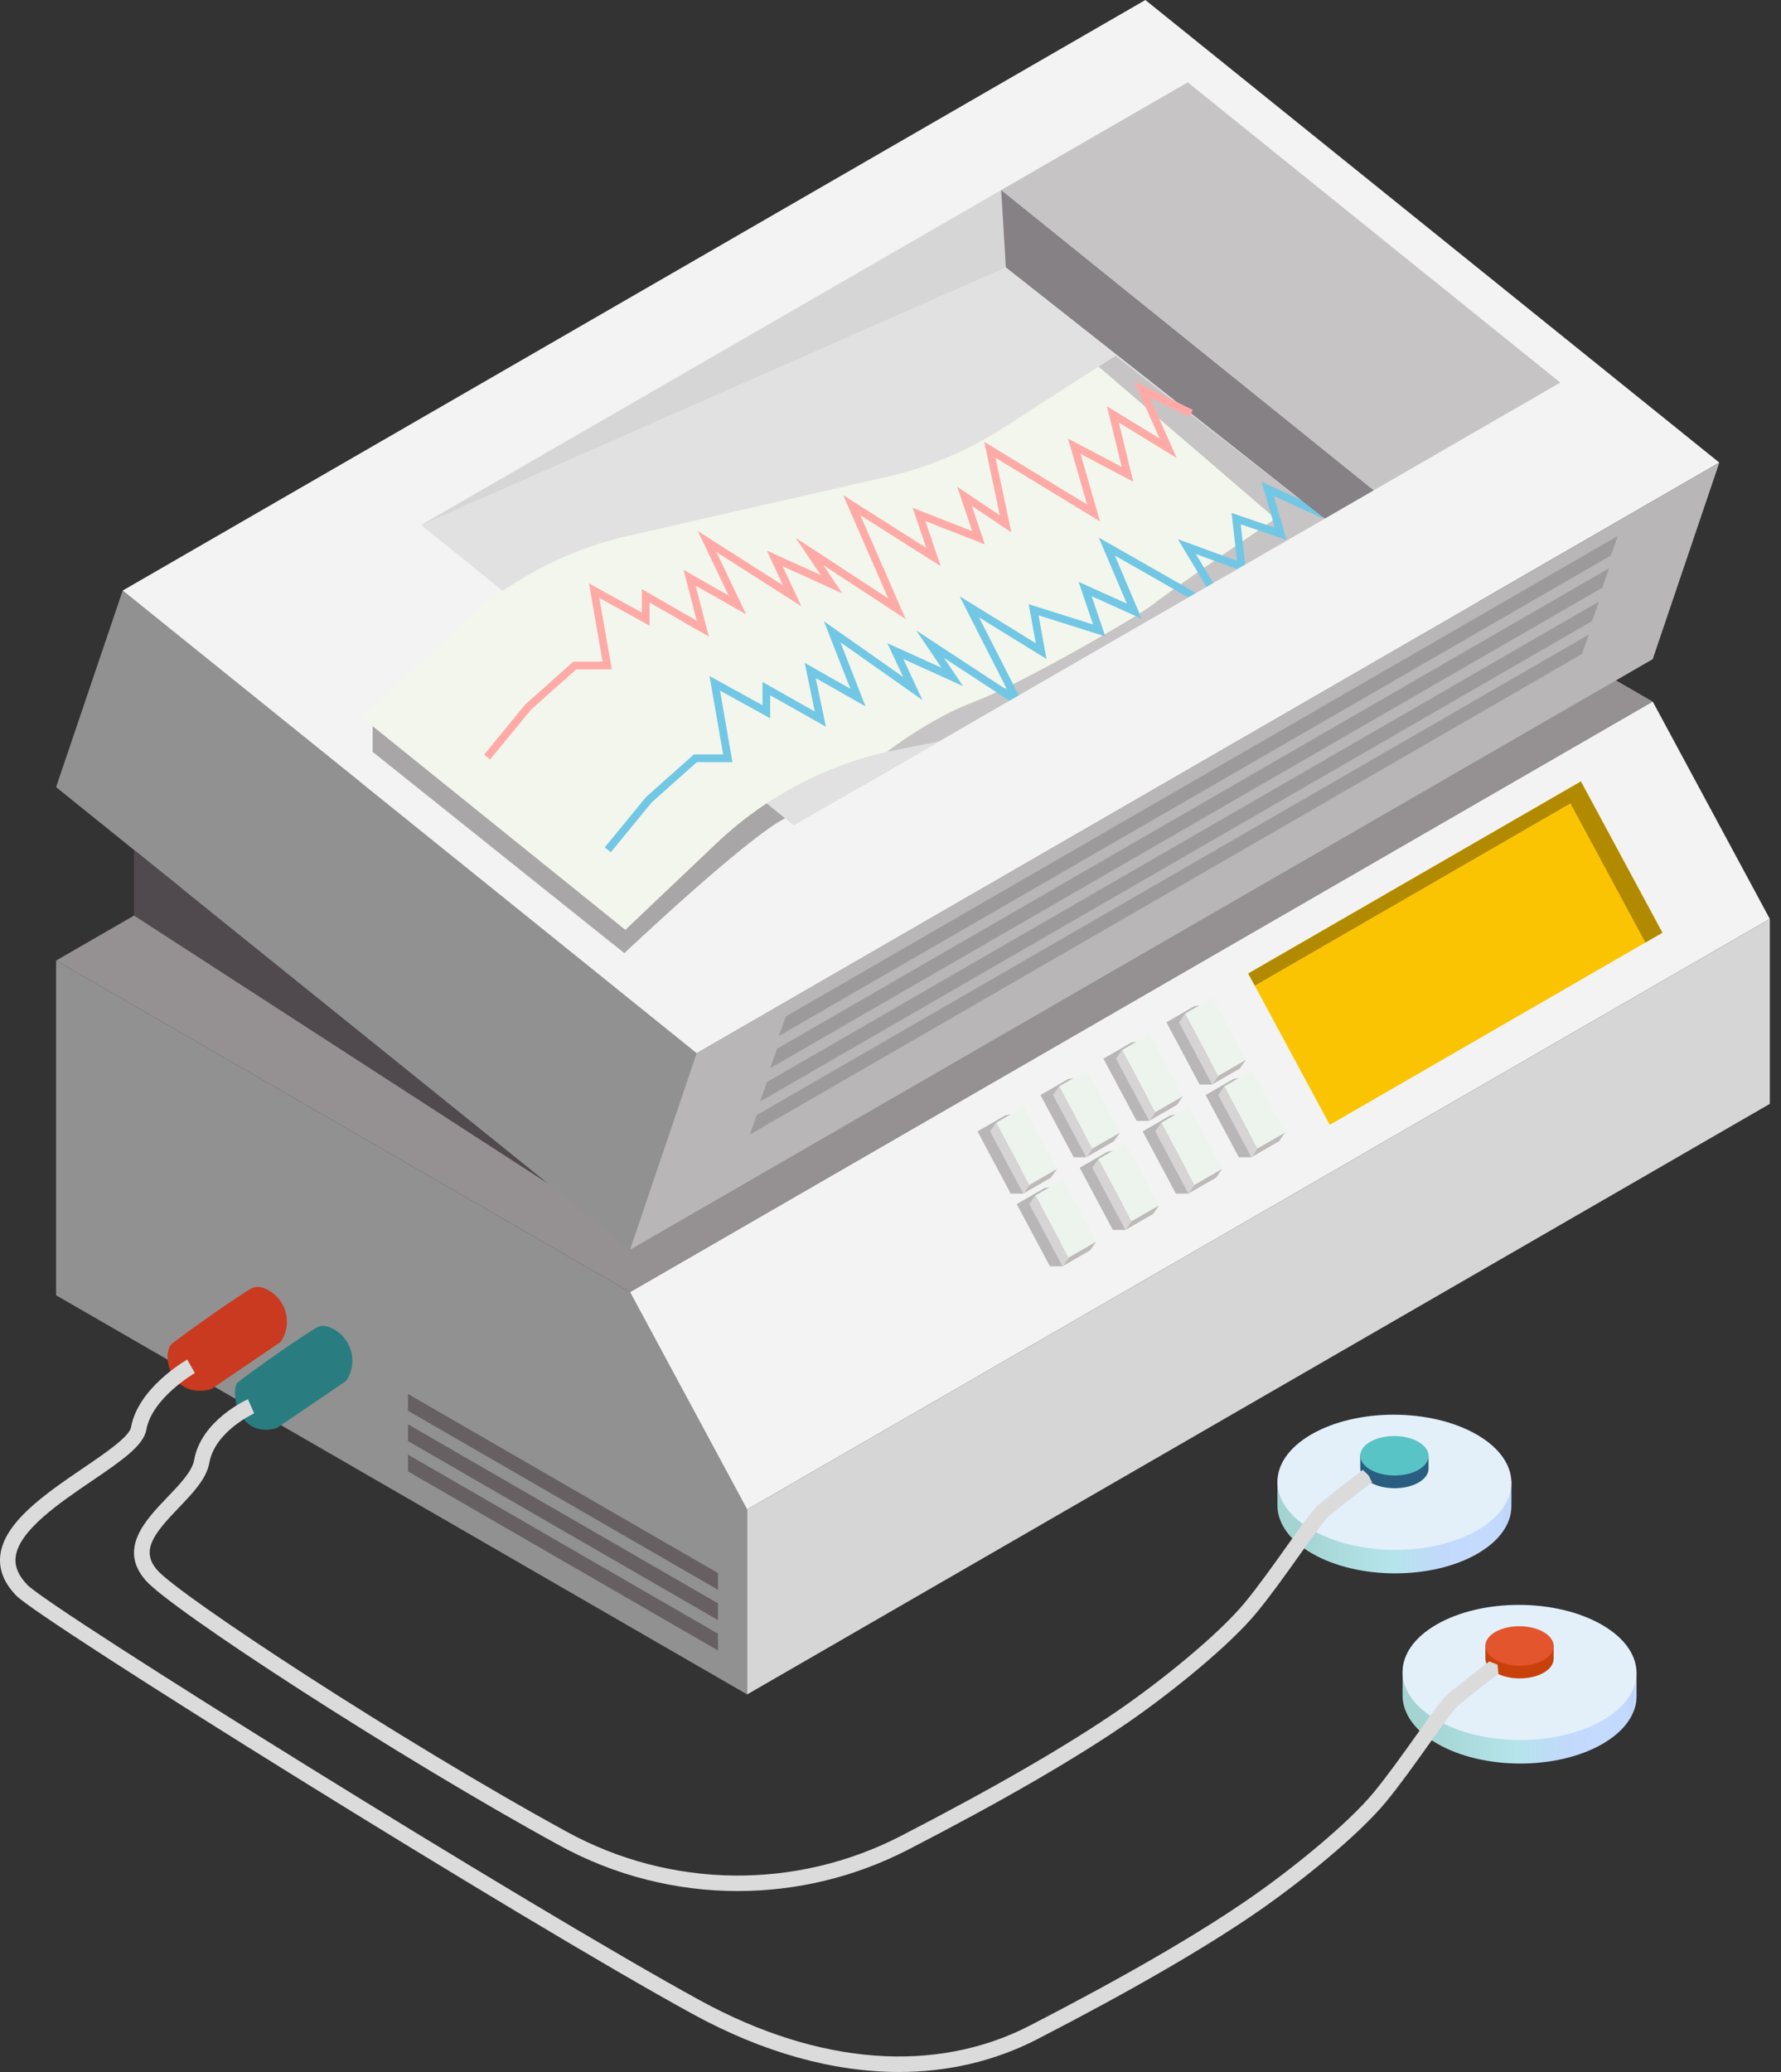 <svg width="86" height="100" viewBox="0 0 86 100" fill="none" xmlns="http://www.w3.org/2000/svg">
<rect x="0" y="0" width="86" height="100" fill="#333333" stroke="none"/>
<path d="M71.34 74.987C69.14 76.257 65.564 76.251 63.351 74.972C62.249 74.336 61.693 73.505 61.684 72.673C61.684 72.637 61.682 71.574 61.684 71.538C61.721 70.737 62.27 70.969 63.326 70.359C65.525 69.089 69.101 69.096 71.314 70.374C72.355 70.975 72.914 70.754 72.979 71.538C72.984 71.585 72.981 72.627 72.981 72.674C72.99 73.512 72.443 74.351 71.34 74.987Z" fill="url(#paint0_linear_62_4)"/>
<path d="M71.34 73.853C69.14 75.123 65.564 75.116 63.351 73.838C61.138 72.561 61.127 70.496 63.326 69.226C65.525 67.956 69.101 67.962 71.314 69.24C73.527 70.518 73.539 72.583 71.34 73.853Z" fill="#E3F0FA"/>
<path d="M68.502 71.55C67.86 71.92 66.816 71.919 66.171 71.546C65.85 71.359 65.687 71.117 65.685 70.874C65.685 70.864 65.685 70.27 65.685 70.26C65.695 70.026 65.856 70.094 66.164 69.916C66.806 69.546 67.849 69.547 68.494 69.92C68.798 70.096 68.961 70.031 68.981 70.26C68.982 70.273 68.981 70.861 68.981 70.875C68.984 71.119 68.824 71.364 68.502 71.55Z" fill="#295E81"/>
<path d="M68.502 70.934C67.86 71.304 66.816 71.303 66.171 70.93C65.525 70.557 65.522 69.955 66.164 69.584C66.806 69.214 67.849 69.215 68.494 69.588C69.14 69.962 69.143 70.564 68.502 70.934Z" fill="#59C4C5"/>
<path d="M77.381 84.166C75.182 85.436 71.606 85.43 69.393 84.151C68.291 83.515 67.735 82.683 67.727 81.851C67.727 81.816 67.725 80.753 67.727 80.717C67.764 79.915 68.312 80.148 69.369 79.538C71.568 78.268 75.144 78.274 77.357 79.553C78.397 80.153 78.957 79.932 79.023 80.717C79.028 80.763 79.024 81.806 79.024 81.853C79.032 82.691 78.485 83.529 77.381 84.166Z" fill="url(#paint1_linear_62_4)"/>
<path d="M77.381 83.031C75.182 84.301 71.606 84.295 69.393 83.017C67.18 81.739 67.169 79.674 69.368 78.404C71.567 77.135 75.143 77.141 77.356 78.419C79.569 79.698 79.581 81.762 77.381 83.031Z" fill="#E3F0FA"/>
<path d="M74.543 80.729C73.901 81.099 72.858 81.098 72.212 80.725C71.89 80.538 71.728 80.296 71.725 80.053C71.725 80.043 71.725 79.449 71.725 79.439C71.736 79.205 71.897 79.273 72.204 79.095C72.846 78.725 73.89 78.726 74.536 79.099C74.839 79.275 75.002 79.21 75.022 79.439C75.023 79.453 75.022 80.04 75.022 80.054C75.024 80.297 74.865 80.543 74.543 80.729Z" fill="#C9410A"/>
<path d="M74.543 80.113C73.901 80.484 72.858 80.483 72.212 80.109C71.566 79.736 71.563 79.134 72.204 78.763C72.846 78.393 73.89 78.394 74.536 78.767C75.182 79.141 75.185 79.743 74.543 80.113Z" fill="#E3552D"/>
<path d="M36.078 81.778L2.708 62.513V46.361L30.424 62.362L36.078 72.852V81.778Z" fill="#919191"/>
<path d="M30.424 62.362L2.708 46.36L52.09 17.858L79.807 33.861L30.424 62.362Z" fill="#959092"/>
<path d="M79.807 33.861L85.46 44.35L36.078 72.852L30.424 62.362L79.807 33.861Z" fill="#F3F3F3"/>
<path d="M76.338 37.715L80.273 45.016L64.21 54.287L60.274 46.985L76.338 37.715Z" fill="#FBC402"/>
<path d="M75.832 38.774L79.453 45.489L80.273 45.016L76.338 37.715L60.274 46.985L60.591 47.571L75.832 38.774Z" fill="#B28A00"/>
<path d="M85.46 44.35V53.276L36.078 81.778V72.852L85.46 44.35Z" fill="#D6D6D6"/>
<path d="M30.424 60.316L5.344 40.113L2.708 37.989L5.924 28.502L33.641 50.829L30.424 60.316Z" fill="#919191"/>
<path d="M33.641 50.829L5.924 28.502L55.307 0L83.022 22.327L33.641 50.829Z" fill="#F3F3F3"/>
<path d="M17.995 35.052V36.288L30.148 46.001C30.148 46.001 36.024 40.449 37.914 39.489C39.802 38.53 41.446 38.028 41.446 38.028L46.602 35.052L41.235 31.866L17.995 35.052Z" fill="#A9A6A8"/>
<path d="M38.331 39.825L20.343 25.334L48.343 9.174L66.332 23.665L38.331 39.825Z" fill="#D6D6D6"/>
<path d="M66.332 23.665L48.343 9.174L57.352 3.974L75.341 18.465L66.332 23.665Z" fill="#C6C4C5"/>
<path d="M38.331 39.825L20.343 25.334L48.571 12.903L63.967 25.029L38.331 39.825Z" fill="#E1E1E1"/>
<path d="M83.022 22.327L79.807 31.813L30.424 60.316L33.641 50.829L83.022 22.327Z" fill="#B8B6B7"/>
<path d="M78.119 25.868L77.786 26.81L37.61 49.998L37.944 49.057L78.119 25.868Z" fill="#9D9A9B"/>
<path d="M77.7 27.425L77.366 28.367L37.19 51.555L37.523 50.614L77.7 27.425Z" fill="#9D9A9B"/>
<path d="M77.209 29.035L76.876 29.977L36.7 53.165L37.033 52.224L77.209 29.035Z" fill="#9D9A9B"/>
<path d="M76.718 30.627L76.384 31.568L36.209 54.757L36.542 53.816L76.718 30.627Z" fill="#9D9A9B"/>
<path d="M63.962 25.028L60.128 27.24L59.739 27.465L58.581 28.137L58.259 28.324L57.743 28.616L57.37 28.833L49.193 33.556L48.738 33.817L45.322 35.79L43.364 36.172C40.076 36.815 37.041 38.384 34.612 40.686L30.196 44.878L17.506 34.654L22.131 30.259C24.426 28.077 27.266 26.559 30.345 25.857L42.833 23.01C44.821 22.562 46.72 21.762 48.438 20.655L53.865 17.165L62.767 24.101L63.828 24.924L63.962 25.028Z" fill="#F3F6EC"/>
<path d="M53.866 17.168L53.05 17.693L61.59 25.03C61.59 25.03 56.451 28.543 55.705 29.15C54.957 29.757 49.211 33.059 47.063 33.861C44.914 34.662 42.827 36.286 42.827 36.286L45.324 35.79L63.967 25.03L53.866 17.168Z" fill="#C6C4C5"/>
<path d="M53.058 25.947L57.744 28.615L57.371 28.832L53.835 26.814L55.128 29.864L52.714 28.773L53.372 30.716L50.151 29.699L50.532 31.806L47.273 29.796L49.194 33.556L48.739 33.817L45.585 31.754L46.503 33.114L43.619 31.806L44.545 33.788L40.584 30.999L41.795 34.093L39.389 32.726L39.882 35.073L37.191 33.556V34.669L34.77 33.331L35.367 36.784H33.649L31.467 38.728L29.494 41.134L29.202 40.895L31.197 38.466L33.507 36.411H34.919L34.261 32.629L36.818 34.034V32.913L39.344 34.341L38.858 31.993L41.063 33.242L39.785 29.983L43.612 32.673L42.849 31.045L45.458 32.225L44.247 30.432L48.649 33.316L46.34 28.78L50.016 31.045L49.672 29.161L52.782 30.14L52.086 28.085L54.411 29.131L53.058 25.947Z" fill="#72C7E5"/>
<path d="M63.955 24.64L63.828 24.924L63.798 24.983L61.504 23.936L62.124 26.06L59.912 25.305L60.128 27.241L59.739 27.465L57.744 26.739L58.581 28.137L58.26 28.325L56.877 26.023L59.732 27.068L59.471 24.759L61.563 25.47L60.92 23.257L62.767 24.101L63.955 24.64Z" fill="#72C7E5"/>
<path d="M48.343 9.174L48.571 12.903L63.967 25.03L66.332 23.665L48.343 9.174Z" fill="#858184"/>
<path d="M23.665 36.66L23.375 36.424L25.368 33.995L27.684 31.933H29.097L28.44 28.156L30.994 29.562V28.434L33.644 29.957L33.008 27.504L35.179 28.738L33.697 25.629L37.811 28.253L37.025 26.571L39.63 27.753L38.42 25.956L42.888 28.88L40.716 23.901L44.729 26.443L44.069 24.508L46.944 25.634L46.222 23.491L48.279 24.872L47.527 21.325L52.494 24.35L51.571 21.166L54.163 22.532L53.449 19.606L55.99 21.157L54.759 18.393L57.597 19.78L57.432 20.116L55.52 19.18L56.819 22.102L54.026 20.396L54.722 23.25L52.176 21.906L53.12 25.168L48.072 22.094L48.836 25.696L46.928 24.416L47.556 26.274L44.684 25.15L45.425 27.326L41.546 24.87L43.733 29.88L39.762 27.281L40.675 28.639L37.792 27.33L38.695 29.26L34.596 26.645L36.027 29.648L33.59 28.265L34.23 30.723L31.367 29.08V30.195L28.941 28.859L29.543 32.306H27.826L25.638 34.253L23.665 36.66Z" fill="#FEABA7"/>
<path d="M6.472 41.021V44.188L26.462 57.123L6.472 41.021Z" fill="#504A4F"/>
<path d="M12.692 62.15C12.485 62.078 12.263 62.1 12.077 62.217C10.557 63.169 8.499 64.689 8.31 64.847C7.746 65.32 8.237 67.559 10.191 67.049C13.122 65.061 13.555 64.761 13.555 64.761C14.194 63.816 13.766 62.526 12.692 62.15Z" fill="#C93A20"/>
<path d="M15.852 64.033C15.646 63.961 15.424 63.983 15.239 64.1C13.718 65.052 11.654 66.564 11.471 66.73C11.126 67.046 11.398 69.442 13.352 68.932C16.283 66.944 16.717 66.644 16.717 66.644C17.355 65.699 16.926 64.409 15.852 64.033Z" fill="#297D81"/>
<path d="M35.625 91.268C32.663 91.268 29.702 90.533 27.019 89.068C19.197 84.794 8.262 77.684 7.031 76.271C5.699 74.746 7.024 73.364 8.089 72.254C8.673 71.645 9.275 71.017 9.373 70.47C9.715 68.553 11.879 67.572 11.972 67.532L12.275 68.214C12.256 68.222 10.38 69.078 10.108 70.601C9.971 71.369 9.319 72.05 8.628 72.771C7.435 74.014 6.77 74.838 7.594 75.779C8.655 76.996 19.236 83.962 27.377 88.411C32.396 91.154 38.424 91.226 43.502 88.608C48.033 86.27 51.603 84.204 54.114 82.467C56.105 81.089 58.834 78.895 60.118 77.337C60.751 76.567 61.478 75.549 62.117 74.65C62.958 73.472 63.447 72.793 63.731 72.564C64.619 71.838 65.793 70.949 65.805 70.94L66.09 71.212L66.251 71.54C66.251 71.54 65.09 72.419 64.204 73.143C63.984 73.322 63.345 74.217 62.727 75.084C62.079 75.993 61.346 77.022 60.695 77.812C59.366 79.427 56.573 81.676 54.54 83.083C52.004 84.838 48.405 86.921 43.845 89.274C41.261 90.604 38.443 91.268 35.625 91.268Z" fill="#DBDBDB"/>
<path d="M43.41 100C40.241 100 36.856 99.065 33.46 97.21C25.204 92.697 1.964 78.226 0.784 77.008C0.202 76.408 -0.058 75.764 0.011 75.091C0.177 73.465 2.217 72.079 4.018 70.854C5.063 70.145 6.247 69.339 6.327 68.883C6.666 66.99 8.943 65.672 9.041 65.617L9.41 66.267C9.389 66.279 7.338 67.467 7.063 69.015C6.926 69.781 5.828 70.527 4.437 71.473C2.854 72.548 0.884 73.889 0.754 75.167C0.708 75.616 0.894 76.048 1.319 76.488C2.481 77.686 25.592 92.057 33.819 96.553C39.531 99.674 45.187 100.105 49.735 97.757C54.258 95.426 57.828 93.36 60.348 91.616C62.342 90.237 65.071 88.043 66.351 86.486C66.985 85.715 67.715 84.693 68.358 83.792C69.194 82.619 69.682 81.945 69.964 81.713C70.853 80.988 71.898 80.196 71.912 80.187L72.309 80.34L72.357 80.787C72.345 80.795 71.313 81.576 70.438 82.291C70.22 82.469 69.582 83.363 68.968 84.225C68.318 85.137 67.582 86.169 66.929 86.961C65.603 88.573 62.81 90.822 60.776 92.232C58.23 93.993 54.63 96.076 50.08 98.422C48.032 99.475 45.782 100 43.41 100Z" fill="#DBDBDB"/>
<path d="M48.54 53.832L49.017 53.744L49.411 57.607H48.804L47.202 54.604L48.54 53.832Z" fill="#B8B6B7"/>
<path d="M51.58 52.078L52.059 51.995L52.451 55.851H51.845L50.242 52.85L51.58 52.078Z" fill="#B8B6B7"/>
<path d="M54.62 50.322L55.098 50.237L55.491 54.097H54.885L53.282 51.094L54.62 50.322Z" fill="#B8B6B7"/>
<path d="M57.661 48.567L58.139 48.484L58.532 52.342H57.926L56.323 49.339L57.661 48.567Z" fill="#B8B6B7"/>
<path d="M50.434 57.341L50.911 57.251L51.305 61.116H50.699L49.096 58.113L50.434 57.341Z" fill="#B8B6B7"/>
<path d="M53.474 55.587L53.95 55.493L54.345 59.361H53.739L52.136 56.359L53.474 55.587Z" fill="#B8B6B7"/>
<path d="M56.514 53.832L56.992 53.749L57.386 57.606H56.779L55.177 54.604L56.514 53.832Z" fill="#B8B6B7"/>
<path d="M59.554 52.078L60.032 51.989L60.426 55.851H59.82L58.217 52.849L59.554 52.078Z" fill="#B8B6B7"/>
<path d="M49.437 53.414L51.04 56.416L49.702 57.189L48.099 54.186L49.437 53.414Z" fill="#EDF4ED"/>
<path d="M51.039 56.416L50.749 56.835L49.411 57.607L49.702 57.189L51.039 56.416Z" fill="#BEBABA"/>
<path d="M49.702 57.189L49.411 57.607L47.808 54.604L48.099 54.186L49.702 57.189Z" fill="#D6D4D5"/>
<path d="M52.478 51.659L54.081 54.662L52.742 55.434L51.14 52.431L52.478 51.659Z" fill="#EDF4ED"/>
<path d="M54.081 54.662L53.789 55.08L52.451 55.852L52.742 55.434L54.081 54.662Z" fill="#BEBABA"/>
<path d="M52.742 55.434L52.451 55.852L50.848 52.85L51.14 52.431L52.742 55.434Z" fill="#D6D4D5"/>
<path d="M55.517 49.905L57.12 52.907L55.783 53.678L54.18 50.677L55.517 49.905Z" fill="#EDF4ED"/>
<path d="M57.12 52.907L56.83 53.325L55.491 54.097L55.783 53.679L57.12 52.907Z" fill="#BEBABA"/>
<path d="M55.783 53.678L55.491 54.097L53.888 51.094L54.18 50.677L55.783 53.678Z" fill="#D6D4D5"/>
<path d="M58.557 48.15L60.16 51.153L58.823 51.925L57.22 48.922L58.557 48.15Z" fill="#EDF4ED"/>
<path d="M60.16 51.153L59.869 51.57L58.532 52.342L58.823 51.925L60.16 51.153Z" fill="#BEBABA"/>
<path d="M58.823 51.925L58.532 52.342L56.929 49.339L57.22 48.922L58.823 51.925Z" fill="#D6D4D5"/>
<path d="M51.331 56.923L52.933 59.925L51.596 60.698L49.993 57.695L51.331 56.923Z" fill="#EDF4ED"/>
<path d="M52.933 59.925L52.642 60.344L51.305 61.116L51.596 60.698L52.933 59.925Z" fill="#BEBABA"/>
<path d="M51.596 60.698L51.305 61.116L49.702 58.113L49.993 57.695L51.596 60.698Z" fill="#D6D4D5"/>
<path d="M54.371 55.168L55.974 58.171L54.637 58.943L53.034 55.941L54.371 55.168Z" fill="#EDF4ED"/>
<path d="M55.974 58.171L55.682 58.589L54.345 59.361L54.637 58.943L55.974 58.171Z" fill="#BEBABA"/>
<path d="M54.637 58.943L54.345 59.361L52.742 56.359L53.034 55.941L54.637 58.943Z" fill="#D6D4D5"/>
<path d="M57.411 53.414L59.014 56.416L57.677 57.189L56.074 54.186L57.411 53.414Z" fill="#EDF4ED"/>
<path d="M59.014 56.416L58.723 56.835L57.386 57.606L57.676 57.189L59.014 56.416Z" fill="#BEBABA"/>
<path d="M57.676 57.189L57.386 57.606L55.783 54.603L56.074 54.186L57.676 57.189Z" fill="#D6D4D5"/>
<path d="M60.452 51.659L62.054 54.662L60.716 55.434L59.113 52.431L60.452 51.659Z" fill="#EDF4ED"/>
<path d="M62.054 54.662L61.763 55.08L60.425 55.851L60.716 55.434L62.054 54.662Z" fill="#BEBABA"/>
<path d="M60.716 55.434L60.426 55.851L58.823 52.849L59.113 52.431L60.716 55.434Z" fill="#D6D4D5"/>
<path d="M34.67 79.657L19.702 71.015V70.205L34.67 78.848V79.657Z" fill="#676063"/>
<path d="M34.67 78.193L19.702 69.551V68.742L34.67 77.383V78.193Z" fill="#676063"/>
<path d="M34.67 76.73L19.702 68.088V67.278L34.67 75.92V76.73Z" fill="#676063"/>
<defs>
<linearGradient id="paint0_linear_62_4" x1="61.683" y1="72.674" x2="72.982" y2="72.674" gradientUnits="userSpaceOnUse">
<stop offset="0.09" stop-color="#A3D4D1"/>
<stop offset="0.487" stop-color="#B5E4EB"/>
<stop offset="0.705" stop-color="#C2D9FC"/>
<stop offset="0.843" stop-color="#C4DBFF"/>
<stop offset="0.952" stop-color="#C3D9FD"/>
<stop offset="0.984" stop-color="#BFD4F8"/>
<stop offset="0.991" stop-color="#C3DAFD"/>
</linearGradient>
<linearGradient id="paint1_linear_62_4" x1="67.724" y1="81.853" x2="79.024" y2="81.853" gradientUnits="userSpaceOnUse">
<stop offset="0.09" stop-color="#A3D4D1"/>
<stop offset="0.487" stop-color="#B5E4EB"/>
<stop offset="0.705" stop-color="#C2D9FC"/>
<stop offset="0.843" stop-color="#C4DBFF"/>
<stop offset="0.952" stop-color="#C3D9FD"/>
<stop offset="0.984" stop-color="#BFD4F8"/>
<stop offset="0.991" stop-color="#C3DAFD"/>
</linearGradient>
</defs>
</svg>
